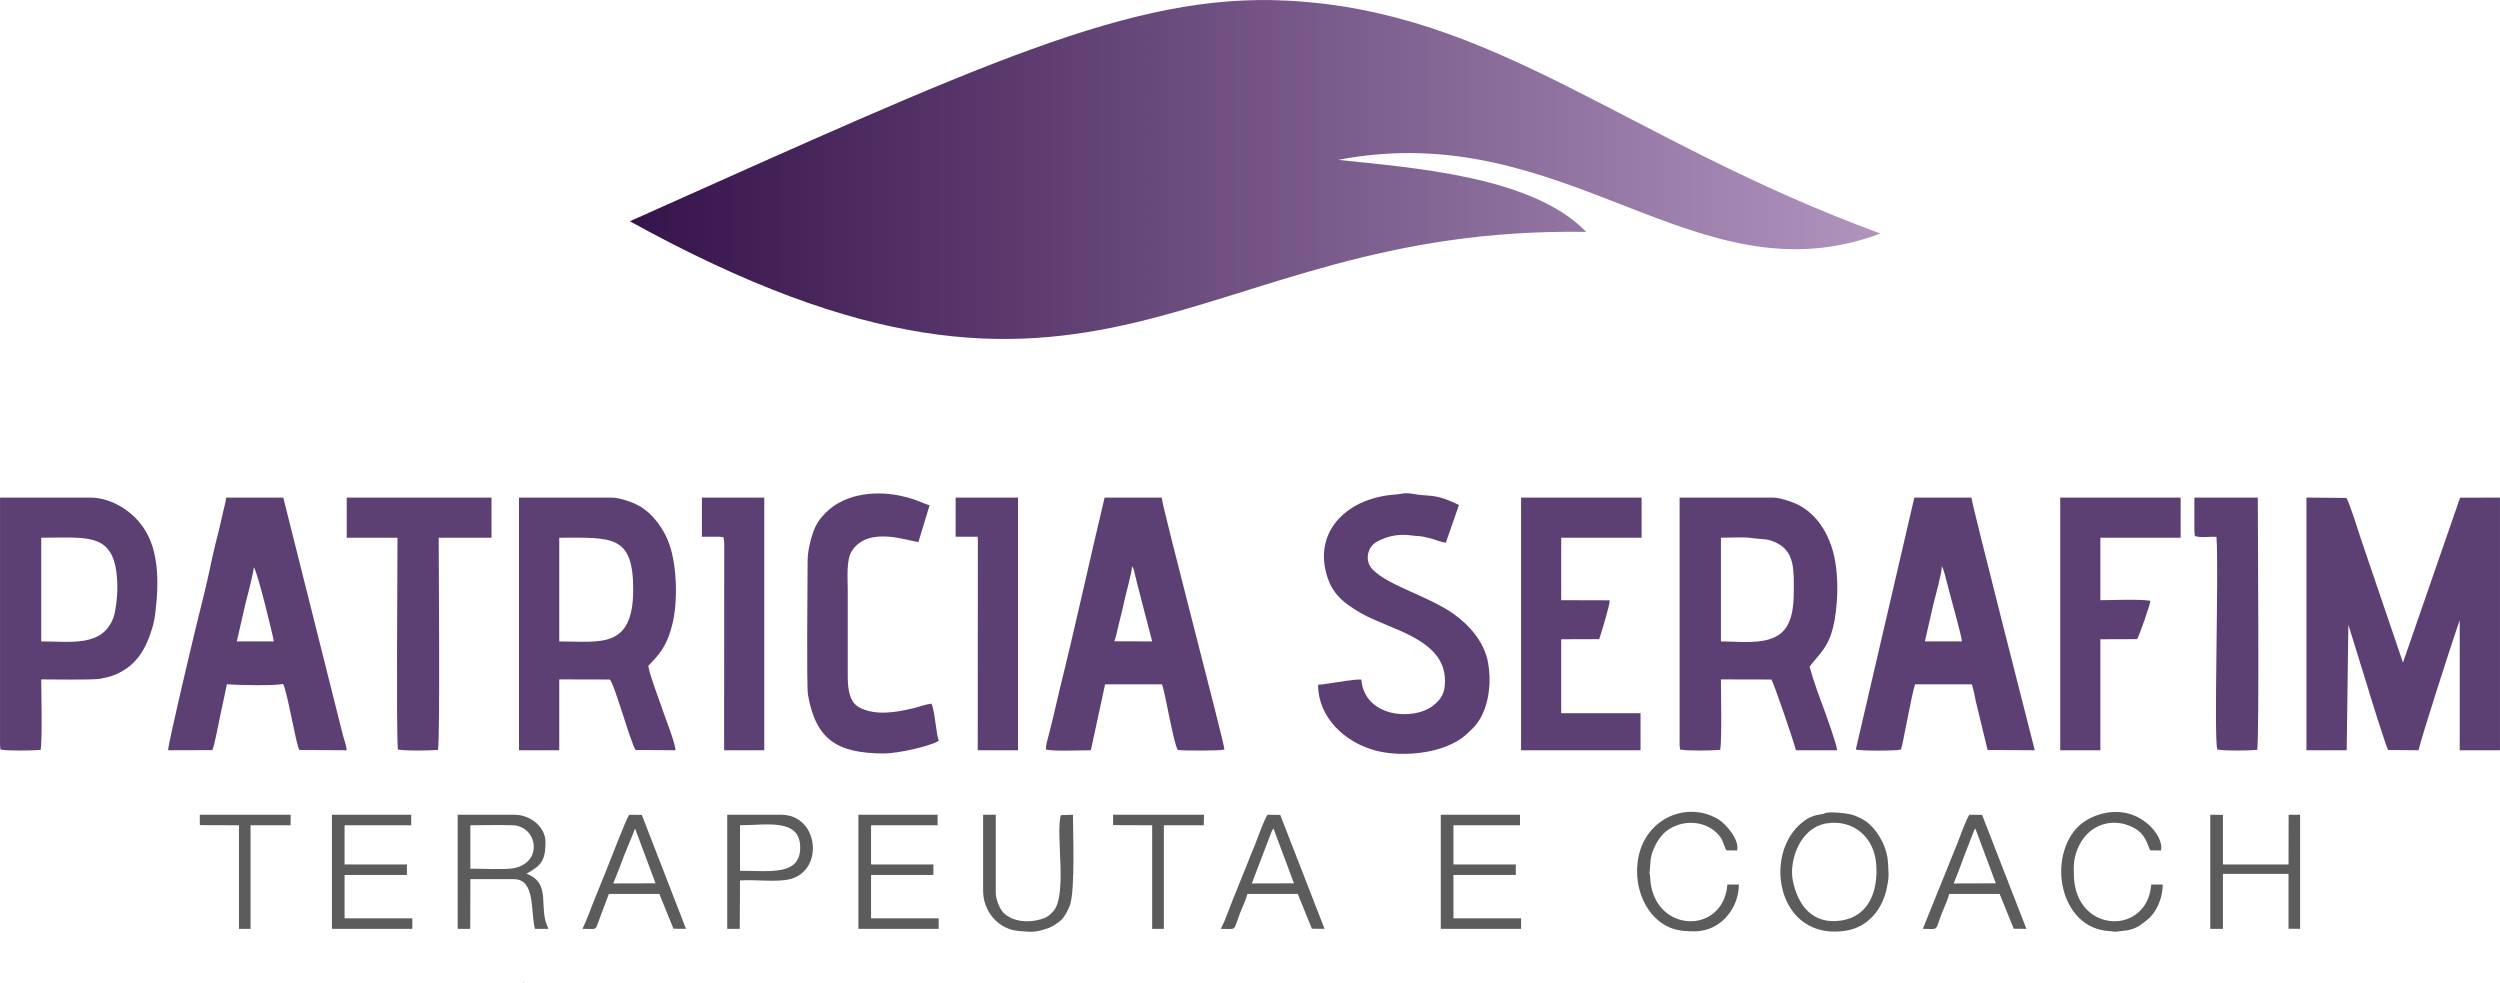 <?xml version="1.0" encoding="UTF-8"?>
<!DOCTYPE svg PUBLIC "-//W3C//DTD SVG 1.1//EN" "http://www.w3.org/Graphics/SVG/1.1/DTD/svg11.dtd">
<!-- Creator: CorelDRAW X8 -->
<svg xmlns="http://www.w3.org/2000/svg" xml:space="preserve" width="228.973mm" height="90.018mm" version="1.1" style="shape-rendering:geometricPrecision; text-rendering:geometricPrecision; image-rendering:optimizeQuality; fill-rule:evenodd; clip-rule:evenodd"
viewBox="0 0 20926 8227"
 xmlns:xlink="http://www.w3.org/1999/xlink">
 <defs>
  <style type="text/css">
   <![CDATA[
    .fil0 {fill:#5C4074}
    .fil1 {fill:#5C5C5C}
    .fil2 {fill:url(#id0)}
   ]]>
  </style>
  <linearGradient id="id0" gradientUnits="userSpaceOnUse" x1="5272.17" y1="1418.86" x2="15739.5" y2="1418.86">
   <stop offset="0" style="stop-opacity:1; stop-color:#35134B"/>
   <stop offset="1" style="stop-opacity:1; stop-color:#B094BE"/>
  </linearGradient>
 </defs>
 <g id="Camada_x0020_1">
  <path class="fil0" d="M19306 6280l337 0 14 -1050 157 507c17,61 160,519 176,541l254 2c33,-136 256,-826 320,-1016l25 -72 0 1088 337 0 0 -2115 -334 1 -478 1380 -351 -1032c-19,-58 -99,-314 -123,-346l-334 -3 0 2115z"/>
  <path class="fil0" d="M14405 5369l0 -868c65,0 196,-7 254,2 92,15 133,-1 221,46 144,76 135,236 135,386 0,138 -10,310 -136,386 -126,76 -324,48 -474,48zm-346 867l4 38c74,13 256,9 336,3 15,-94 6,-468 6,-590l422 1c23,33 191,530 206,592l345 0c-5,-53 -89,-284 -112,-348 -41,-110 -89,-240 -119,-352 89,-117 170,-166 210,-392 32,-187 34,-427 -24,-606 -47,-143 -126,-265 -258,-344 -53,-32 -172,-73 -237,-73l-779 0 0 2071z"/>
  <path class="fil0" d="M4681 5369l0 -868c439,0 619,-28 619,434 0,502 -278,434 -619,434zm-337 911l337 0 0 -593 422 1c34,15 177,535 217,590l334 2c-1,-61 -90,-281 -114,-355 -27,-80 -106,-286 -114,-351 114,-115 164,-193 203,-354 44,-181 39,-473 -25,-660 -42,-125 -137,-261 -257,-327 -62,-34 -164,-68 -233,-68l-770 0 0 2115z"/>
  <path class="fil0" d="M2124 4749c28,21 167,598 168,620l-310 0 71 -310c15,-61 69,-261 71,-310zm-717 1531l369 -1c18,-26 53,-226 64,-273l59 -278c74,7 430,14 469,-4 34,46 110,514 138,554l396 2c-4,-45 -21,-85 -32,-127l-499 -1988 -478 0c-3,38 -20,90 -28,131 -9,42 -20,87 -30,130 -20,85 -46,177 -63,263 -36,175 -81,358 -125,531 -18,74 -240,1000 -240,1060z"/>
  <path class="fil0" d="M9476 4740c1,2 3,3 4,6 0,3 3,4 3,5 1,0 7,18 8,19 3,11 7,30 10,43 7,27 13,52 19,78l124 478 -317 -1c17,-41 28,-107 40,-153 12,-49 28,-108 38,-157 14,-73 70,-266 71,-318zm-720 1534c49,16 304,6 375,6l119 -552 477 0c31,95 98,503 132,550 51,6 352,8 390,-4 4,-40 -524,-2040 -525,-2109l-478 0c-123,515 -244,1074 -371,1584 -22,88 -40,178 -62,265 -11,43 -21,85 -32,128 -8,32 -31,105 -25,132z"/>
  <path class="fil0" d="M16254 4740c17,26 38,117 46,149 18,75 121,436 122,480l-310 0 71 -310c17,-67 71,-261 71,-319zm-720 1534c37,12 341,12 378,0 21,-64 87,-453 118,-546l475 0c12,37 26,98 32,136l100 414 395 2c-8,-36 -530,-2069 -530,-2115l-478 0 -490 2109z"/>
  <path class="fil0" d="M345 5369l0 -868c415,0 639,-54 637,434 0,59 -14,182 -32,233 -92,249 -354,201 -605,201zm-345 867l3 38c75,13 257,9 337,3 15,-94 5,-468 5,-590 57,0 430,6 490,-5 49,-9 86,-17 132,-36 176,-75 254,-214 306,-385 15,-49 22,-88 28,-140 29,-245 36,-549 -135,-750 -100,-118 -254,-206 -414,-206l-752 0 0 2071z"/>
  <path class="fil0" d="M11395 5688c-53,-3 -199,22 -266,32 -29,5 -68,11 -96,11 0,278 229,489 491,554 173,44 421,31 595,-43 95,-41 138,-74 209,-146 132,-133 160,-366 128,-548 -30,-171 -155,-315 -290,-410 -212,-149 -539,-233 -675,-369 -70,-69 -50,-189 35,-235 89,-49 190,-67 288,-52 64,10 47,-4 154,23 45,11 92,33 134,38l110 -315c-4,-2 -6,-6 -7,-4l-18 -9c-185,-87 -227,-56 -354,-80 -83,-15 -98,1 -145,4 -393,23 -681,287 -589,651 45,177 141,254 294,343 231,135 701,212 702,563 1,102 -26,154 -104,214 -165,125 -571,93 -596,-222z"/>
  <path class="fil0" d="M12732 6280l1000 0 0 -310 -664 0 0 -619 318 -1c17,-50 90,-287 88,-325l-406 -1 0 -523 673 0 0 -336 -1009 0 0 2115z"/>
  <path class="fil0" d="M7859 6200c-22,-36 -34,-262 -63,-310 -45,5 -98,25 -142,36 -143,36 -328,69 -464,-6 -84,-46 -94,-167 -94,-259l0 -717c0,-102 -14,-254 33,-330 140,-222 491,-77 559,-78l93 -307c-67,-19 -93,-42 -209,-71 -217,-55 -490,-36 -660,133 -55,56 -82,98 -107,167 -23,67 -45,161 -45,238 0,158 -10,1043 3,1120 67,379 247,489 634,491 113,0 382,-57 462,-107z"/>
  <path class="fil0" d="M17245 6280l336 0 0 -929 307 -1c18,-24 114,-302 112,-321 -85,-15 -319,-6 -419,-5l0 -523 672 0 0 -336 -1008 0 0 2115z"/>
  <path class="fil0" d="M2902 4501l425 0c0,283 -11,1602 3,1773 75,13 257,9 336,3 18,-109 6,-1541 6,-1776l442 0 0 -336 -1212 0 0 336z"/>
  <path class="fil0" d="M18368 4448l4 39c55,17 125,3 181,7 21,278 -24,1686 7,1780 71,13 256,9 334,3 18,-112 5,-1847 5,-2112l-531 0 0 283z"/>
  <polygon class="fil0" points="7999,4493 8149,4493 8183,4493 8185,4528 8184,6280 8521,6280 8521,4165 7999,4165 "/>
  <polygon class="fil0" points="5875,4493 6017,4493 6055,4496 6062,4537 6061,6280 6397,6280 6397,4165 5875,4165 "/>
  <path class="fil1" d="M3937 7271l0 -363c116,0 240,-4 355,0 207,7 258,314 5,360 -76,13 -270,3 -360,3zm-106 504l105 0 1 -416 363 0c182,0 140,263 177,416l114 0c-93,-178 34,-377 -184,-462 115,-64 159,-101 159,-263 0,-134 -134,-230 -257,-230l-478 0 0 955z"/>
  <path class="fil1" d="M15006 7366c-30,-158 56,-438 285,-474 223,-35 398,117 414,343 16,220 -59,434 -291,470 -239,38 -367,-125 -408,-339zm266 -555c-29,7 -100,7 -170,60 -47,35 -83,73 -115,124 -200,314 -44,872 460,796 191,-28 312,-183 347,-360 22,-107 13,-127 9,-213 -6,-118 -71,-243 -157,-321 -41,-37 -107,-69 -158,-81 -45,-10 -142,-20 -190,-14 -36,4 -21,7 -26,9z"/>
  <polygon class="fil1" points="7185,7775 7857,7775 7857,7687 7291,7687 7291,7324 7813,7324 7813,7236 7291,7236 7291,6908 7848,6908 7848,6820 7185,6820 "/>
  <polygon class="fil1" points="2778,7775 3451,7775 3451,7687 2884,7687 2884,7324 3406,7324 3406,7236 2884,7236 2884,6908 3442,6908 3442,6820 2778,6820 "/>
  <polygon class="fil1" points="12060,7775 12732,7775 12732,7687 12166,7687 12166,7324 12688,7324 12688,7236 12166,7236 12166,6908 12723,6908 12723,6820 12060,6820 "/>
  <polygon class="fil1" points="18501,7775 18607,7775 18607,7315 19156,7315 19156,7774 19253,7775 19253,6820 19157,6820 19156,7236 18607,7236 18607,6821 18501,6820 "/>
  <path class="fil1" d="M8229 7457c0,172 128,324 301,336 103,7 122,17 242,-23 33,-11 91,-49 114,-72 27,-27 55,-82 68,-117 47,-120 27,-616 27,-761l-101 3c-47,151 58,668 -64,805 -21,25 -48,48 -82,60 -103,36 -232,36 -321,-35 -44,-34 -78,-125 -78,-179l0 -654 -106 0 0 637z"/>
  <path class="fil1" d="M14555 7404l-96 0c-33,428 -627,411 -647,-63 -2,-43 -8,-16 -2,-63 8,-75 -1,-108 46,-202 39,-78 88,-131 171,-164 127,-51 285,-22 371,92 25,33 38,93 53,114l89 1c24,-85 -90,-220 -157,-261 -290,-176 -711,29 -678,484 17,220 161,438 399,451 57,3 107,9 182,-12 153,-44 269,-203 269,-377z"/>
  <path class="fil1" d="M18103 7404l-96 0c-33,428 -627,411 -647,-63 -4,-96 -5,-167 44,-265 89,-180 284,-235 451,-150 113,56 123,162 144,192l89 1c33,-115 -182,-399 -510,-303 -102,30 -188,88 -245,181 -182,299 -43,777 319,796 53,3 32,11 90,2 38,-6 54,-3 92,-14 62,-18 87,-41 135,-78 86,-68 134,-189 134,-299z"/>
  <path class="fil1" d="M16535 6936l171 458 -353 1c27,-67 64,-160 88,-229l84 -217c11,-18 5,-6 10,-13zm-440 839c140,0 98,27 162,-138 20,-50 47,-104 59,-154l422 0 118 291 106 1 -371 -954 -106 -1c-31,46 -77,180 -100,237l-290 718z"/>
  <path class="fil1" d="M6194 7289l0 -381c215,0 504,-63 504,186 0,237 -249,195 -504,195zm-107 486l105 0 2 -405c125,-10 313,18 423,-12 285,-78 233,-538 -78,-538l-452 0 0 955z"/>
  <path class="fil1" d="M5316 6936l171 458 -354 1c28,-67 64,-160 89,-229l94 -230zm-441 839c97,0 104,10 120,-22l101 -270 423 0 118 291 105 1 -370 -954 -106 -1c-28,42 -165,400 -196,477 -33,80 -65,160 -97,239 -31,76 -62,168 -98,239z"/>
  <path class="fil1" d="M10660 6936l171 458 -353 1 166 -434c7,-15 -2,2 6,-12 11,-18 5,-6 10,-13zm-441 839c141,0 99,27 163,-138 20,-50 47,-104 59,-154l422 0 118 291 106 1 -371 -954 -106 -1c-31,46 -77,180 -100,237l-193 479c-31,76 -61,168 -98,239z"/>
  <polygon class="fil1" points="9317,6873 9317,6907 9644,6908 9644,7775 9742,7775 9742,6908 10076,6908 10078,6820 9317,6820 "/>
  <polygon class="fil1" points="1672,6873 1673,6907 2000,6908 2000,7775 2097,7775 2097,6908 2432,6908 2433,6820 1672,6820 "/>
  <path class="fil1" d="M4380 8226c1,1 2,-3 2,-2 0,0 1,-1 1,-1 0,0 -15,-8 -3,3z"/>
  <path class="fil2" d="M13277 1941c-453,-473 -1486,-538 -2075,-603 1919,-368 2985,1199 4538,617 -2144,-788 -3221,-1864 -4973,-1950 -1299,-65 -2562,537 -5495,1847 3970,2192 4660,35 8005,89z"/>
 </g>
</svg>
